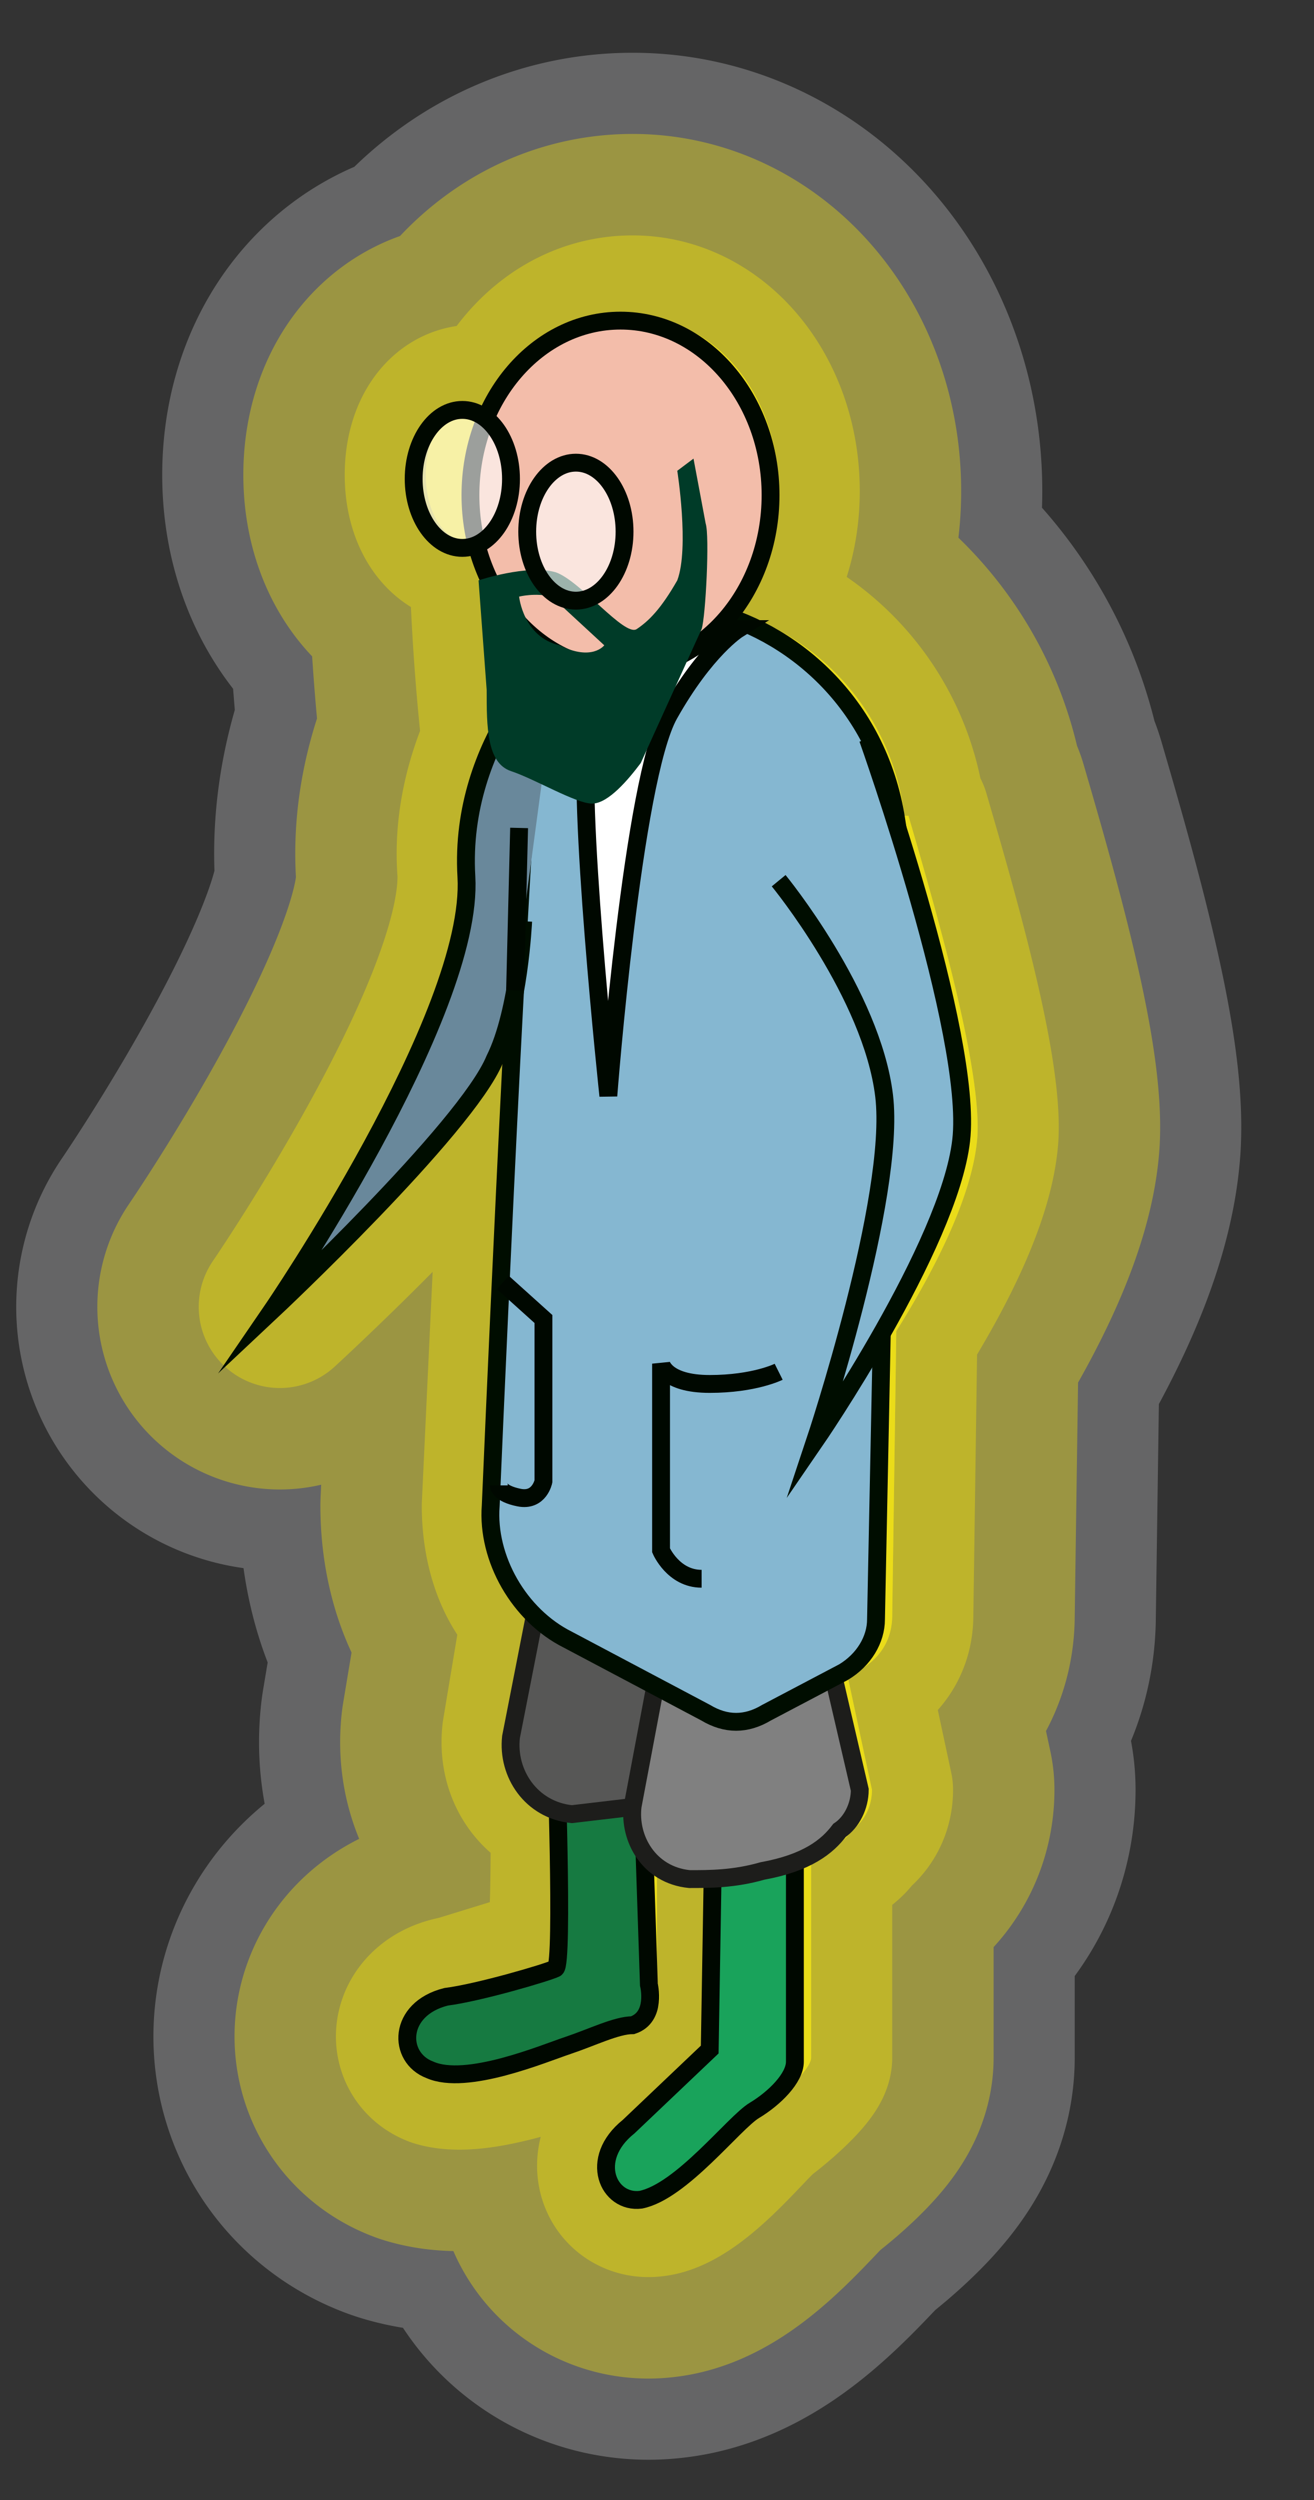 <svg id="Calque_9" xmlns="http://www.w3.org/2000/svg" viewBox="0 0 32.4 61.6"><rect x="0" y="0" width="32.4" height="61.6" fill="#333333" stroke="none"/><defs><style>.cls-10,.cls-6,.cls-7{stroke-miterlimit:10;stroke-width:.44px}.cls-10,.cls-7{stroke:#000800}.cls-6{fill:#85b7d1;stroke:#000d00}.cls-12,.cls-7{fill:#fff}.cls-10{fill:none}.cls-12{opacity:.61}</style></defs><path d="M22.3 20.1h0a6 6 0 0 0-4.1-5c.6-.8 1-1.8 1-3 0-2.4-1.6-4.3-3.6-4.3-1.5 0-2.7 1-3.3 2.4a1 1 0 0 0-.6-.2c-.7 0-1.2.7-1.2 1.7s.5 1.7 1.2 1.7h.4l.2.7h-.2a54 54 0 0 0 .3 4.2c-.4.9-.7 2-.6 3.2.1 3.4-4.9 10.7-4.9 10.7s4.9-4.5 5.6-6.2l.5-1.7-.6 12.8c0 1 .3 2 1 2.6l-.5 3c-.1.9.4 1.6 1.2 1.8 0 1.6 0 3.8-.2 3.9l-2.6.8c-1.2.2-1.3 1.4-.5 1.7 1 .3 2.9-.5 3.5-.6l1.5-.5c.7-.1.4-1 .4-1v-3.3c.2.4.6.6 1 .7h.6v4.2l-2 2c-1 .8-.5 1.8.3 1.7 1-.1 2.3-1.8 2.7-2.1S20 51 20 50.7v-4.9c.5-.2.9-.5 1-.7.4-.3.5-.7.5-1l-.6-2.8.2-.1c.6-.3.9-.8.9-1.4l.1-7c1-1.6 1.9-3.4 2-4.8.1-1.7-1-5.5-1.7-7.9Z" style="opacity:.25;stroke:#fefeff;stroke-width:13px;stroke-linecap:round;stroke-linejoin:round;fill:#fff"/><path d="M22.3 20.1h0a6 6 0 0 0-4.1-5c.6-.8 1-1.8 1-3 0-2.4-1.6-4.3-3.6-4.3-1.5 0-2.7 1-3.3 2.4a1 1 0 0 0-.6-.2c-.7 0-1.2.7-1.2 1.7s.5 1.7 1.2 1.7h.4l.2.7h-.2a54 54 0 0 0 .3 4.2c-.4.9-.7 2-.6 3.2.1 3.4-4.9 10.7-4.9 10.7s4.9-4.5 5.6-6.2l.5-1.7-.6 12.8c0 1 .3 2 1 2.6l-.5 3c-.1.9.4 1.6 1.2 1.8 0 1.6 0 3.8-.2 3.9l-2.6.8c-1.2.2-1.3 1.4-.5 1.7 1 .3 2.9-.5 3.5-.6l1.5-.5c.7-.1.4-1 .4-1v-3.3c.2.4.6.6 1 .7h.6v4.2l-2 2c-1 .8-.5 1.8.3 1.7 1-.1 2.3-1.8 2.7-2.1S20 51 20 50.7v-4.9c.5-.2.9-.5 1-.7.4-.3.5-.7.5-1l-.6-2.8.2-.1c.6-.3.9-.8.9-1.4l.1-7c1-1.6 1.9-3.4 2-4.8.1-1.7-1-5.5-1.7-7.9Z" style="stroke-linecap:round;stroke-linejoin:round;fill:#ffed00;opacity:.35;stroke:#fe0;stroke-width:9px"/><path d="M22.3 20.1h0a6 6 0 0 0-4.1-5c.6-.8 1-1.8 1-3 0-2.4-1.6-4.3-3.6-4.3-1.5 0-2.7 1-3.3 2.4a1 1 0 0 0-.6-.2c-.7 0-1.2.7-1.2 1.7s.5 1.7 1.2 1.7h.4l.2.7h-.2a54 54 0 0 0 .3 4.2c-.4.9-.7 2-.6 3.2.1 3.4-4.9 10.7-4.9 10.7s4.9-4.5 5.6-6.2l.5-1.7-.6 12.8c0 1 .3 2 1 2.6l-.5 3c-.1.9.4 1.6 1.2 1.8 0 1.6 0 3.8-.2 3.9l-2.6.8c-1.2.2-1.3 1.4-.5 1.7 1 .3 2.9-.5 3.5-.6l1.5-.5c.7-.1.4-1 .4-1v-3.3c.2.4.6.6 1 .7h.6v4.2l-2 2c-1 .8-.5 1.8.3 1.7 1-.1 2.3-1.8 2.7-2.1S20 51 20 50.7v-4.9c.5-.2.9-.5 1-.7.4-.3.5-.7.5-1l-.6-2.8.2-.1c.6-.3.9-.8.9-1.4l.1-7c1-1.6 1.9-3.4 2-4.8.1-1.7-1-5.5-1.7-7.9Z" style="stroke-width:4px;stroke-linecap:round;stroke-linejoin:round;fill:#ffed00;opacity:.35;stroke:#fe0"/><path d="M19.6 44.4v6.4c0 .4-.5.9-1 1.2s-1.8 2-2.8 2.2c-.8.1-1.3-1-.3-1.8l2-1.9.1-6 2-.1Z" style="fill:#19a35b;stroke:#000800;stroke-miterlimit:10;stroke-width:.44px"/><path d="m15.8 42.9.2 6s.2.8-.4 1c-.4 0-1 .3-1.6.5s-2.5 1-3.4.6c-.8-.3-.8-1.5.4-1.8.8-.1 2.5-.6 2.7-.7s0-5.6 0-5.6h2Z" style="stroke:#000800;stroke-miterlimit:10;stroke-width:.44px;fill:#167a41"/><path d="m17.2 38.2 1 4.3c0 .4-.2.8-.5 1-.3.4-.8.7-1.9 1l-1.7.2c-1-.1-1.6-1-1.5-1.9l1-5.1c.1-1.1 1.4-1.7 2.3-1.1l.5.3c.5.3.8.8.8 1.3Z" style="stroke:#1d1d1b;fill:#575756;stroke-miterlimit:10;stroke-width:.44px"/><path d="m20.2 39.8 1 4.3c0 .4-.2.8-.5 1-.3.4-.8.8-1.9 1-.7.2-1.3.2-1.8.2-1-.1-1.5-1-1.4-1.8l1-5.3c.1-1 1.3-1.6 2.2-1l.7.3c.4.3.7.8.7 1.3Z" style="fill:gray;stroke:#1d1d1b;stroke-miterlimit:10;stroke-width:.44px"/><path class="cls-6" d="m22 20.2-.4 19.7c0 .5-.3 1-.8 1.3l-1.9 1c-.5.3-1 .3-1.5 0L14 40.4c-1.2-.6-2-2-1.9-3.3 0 0 .6-14.2 1-19.2.3-4.9 8.1-3.5 9 2.3Z"/><path class="cls-6" d="M21.4 18.2s2.6 7.3 2.3 9.9-3.6 7.4-3.6 7.4 2-6 1.7-8.5-2.6-5.3-2.6-5.3"/><path d="M13.8 16s-2.5 2.2-2.3 5.6-4.8 10.7-4.8 10.7 4.8-4.5 5.5-6.2c.6-1.2.7-3.4.7-3.4" style="fill:#69889b;stroke:#000d00;stroke-miterlimit:10;stroke-width:.44px"/><path class="cls-7" d="m12.8 20.4-.1 4M18.2 15.5s-.8.5-1.7 2.1S15 27 15 27s-.8-7.5-.5-9 1.3-3.1 1.3-3.1 1-.3 2.3.6Z"/><ellipse cx="15.3" cy="12.2" rx="3.7" ry="4.3" style="fill:#f3bdaa;stroke:#000800;stroke-miterlimit:10;stroke-width:.44px"/><path class="cls-10" d="M19.2 33.8s-.6.3-1.7.3-1.2-.5-1.2-.5v4.6s.3.7 1 .7M12.4 31.6l1 .9v4s-.1.5-.6.4-.5-.3-.5-.3"/><path d="m17.4 12.9-.3-1.6-.4.3s.3 1.9 0 2.7c-.4.7-.7 1-1 1.2s-1.4-1.2-2-1.4c-.7-.2-1.9.2-1.9.2L12 17c0 .9 0 1.8.6 2 .6.2 1.6.8 2 .8s.9-.6 1.2-1l1.5-3.3c.1-.3.2-2.3.1-2.6Zm-3.6 3c-.9-.2-1-1.2-1-1.2s.4-.1.8 0l1.3 1.2s-.3.4-1.1 0Z" style="fill:#003b28"/><ellipse class="cls-12" cx="11.4" cy="11.8" rx="1.2" ry="1.7"/><ellipse class="cls-12" cx="14.2" cy="13.1" rx="1.2" ry="1.7"/><ellipse class="cls-10" cx="11.4" cy="11.8" rx="1.2" ry="1.7"/><ellipse class="cls-10" cx="14.2" cy="13.1" rx="1.2" ry="1.7"/></svg>